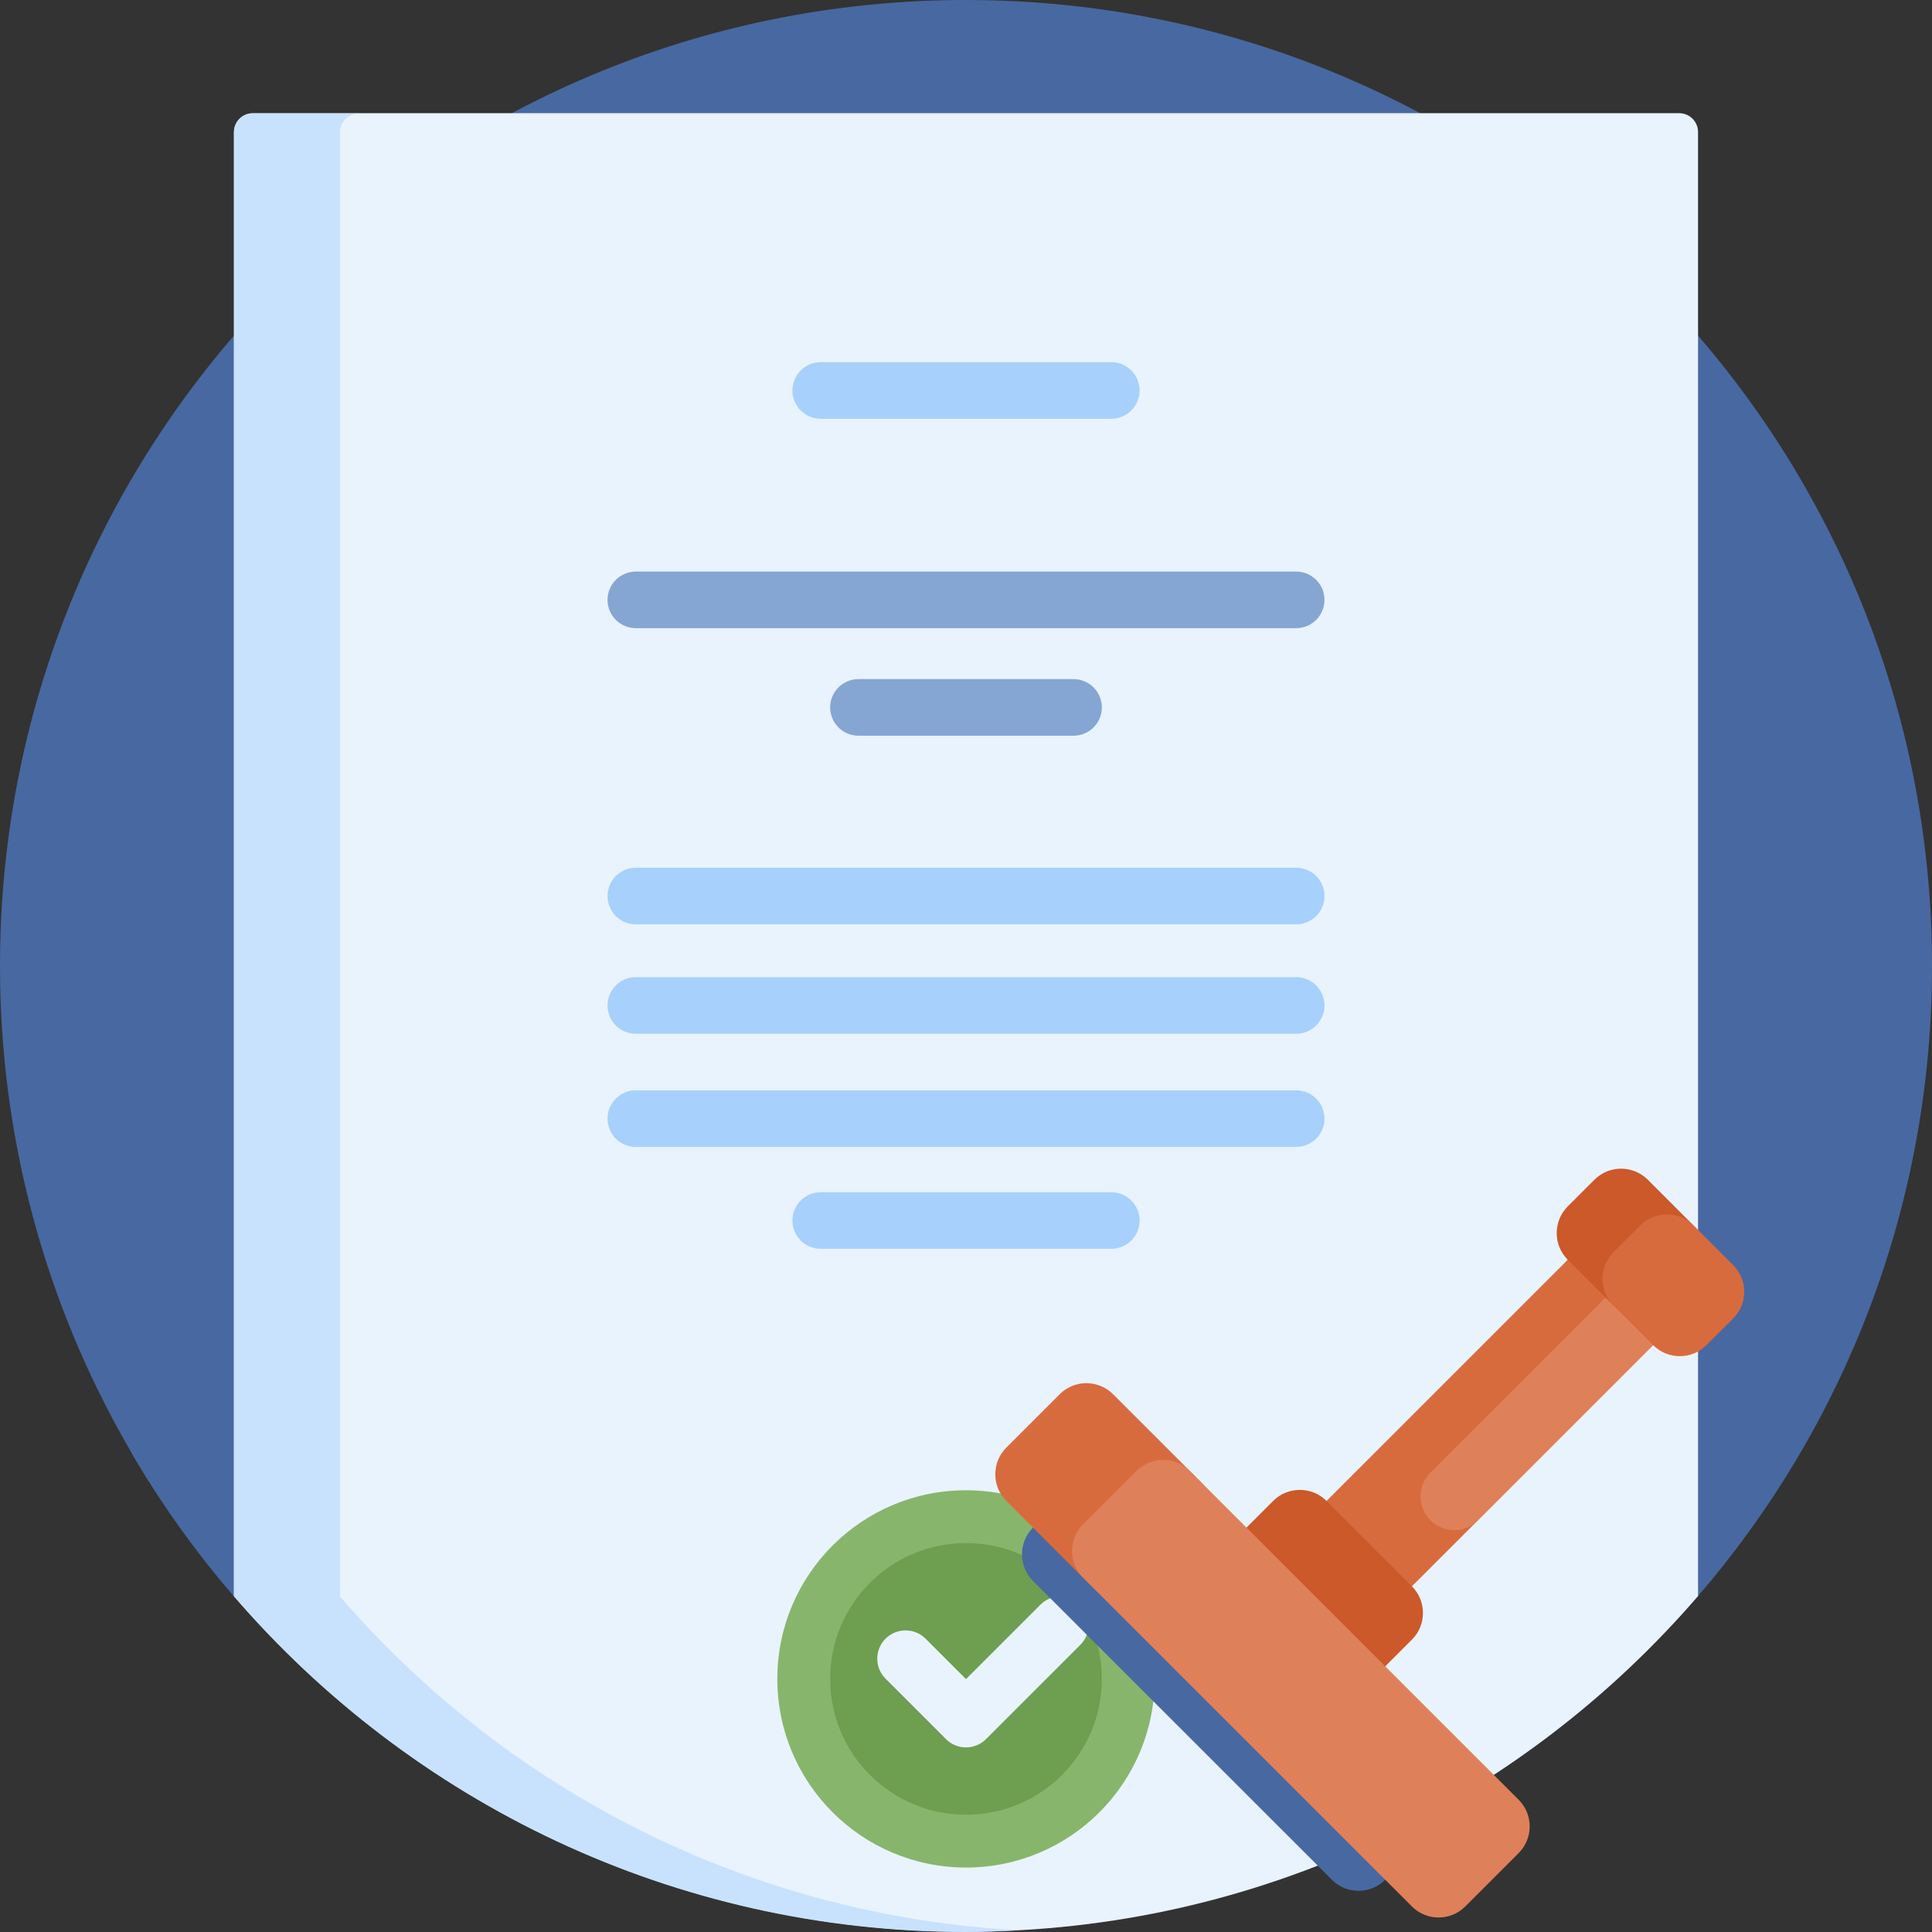 <svg id="Capa_1" enable-background="new 0 0 512 512" viewBox="0 0 512 512" xmlns="http://www.w3.org/2000/svg"><rect x="0" y="0" width="512" height="512" fill="#333333" stroke="none"/><g><path d="m62 422.97c-38.639-44.827-62-103.191-62-167.012 0-141.362 114.615-255.958 256-255.958s256 114.596 256 255.958c0 63.82-23.361 122.185-62 167.012-2.56 2.97-120.675-71.486-194-71.486s-191.44 74.457-194 71.486z" fill="#5e8745" style="fill: rgb(72, 104, 161);"></path><path d="m74.702 417.492c-7.627 3.928-12.219 6.122-12.702 5.562-10.145-11.769-19.236-24.472-27.128-37.961v-239.098c0-2.761 2.239-4.999 5-4.999h29.83c2.761 0 5 2.238 5 4.999z" fill="#4f7139" style="fill: rgb(72, 104, 161);"></path><path d="m450 34.994v387.976c-46.946 54.465-116.446 88.946-194 88.946s-147.054-34.481-194-88.946v-387.976c0-2.761 2.239-4.999 5-4.999h378c2.761 0 5 2.238 5 4.999z" fill="#e9f3fe"></path><path d="m270.043 511.538c-4.649.251-9.331.462-14.043.462-77.554 0-147.054-34.481-194-88.946v-387.976c0-2.761 2.239-4.999 5-4.999h28.085c-2.761 0-5 2.238-5 4.999v387.976c44.094 51.156 108.084 84.599 179.958 88.484z" fill="#c8e2fd"></path><path d="m306 444.928c0 27.61-22.386 49.992-50 49.992s-50-22.382-50-49.992 22.386-49.992 50-49.992 50 22.382 50 49.992z" fill="#88b56c"></path><path d="m292 444.928c0 19.879-16.118 35.994-36 35.994s-36-16.115-36-35.994 16.118-35.994 36-35.994 36 16.115 36 35.994z" fill="#6e9e50"></path><path d="m161 237.461c0-4.141 3.358-7.499 7.5-7.499h175c4.142 0 7.5 3.357 7.5 7.499 0 4.141-3.358 7.499-7.5 7.499h-175c-4.142 0-7.5-3.357-7.5-7.499zm182.5 21.497h-175c-4.142 0-7.5 3.357-7.5 7.499s3.358 7.499 7.5 7.499h175c4.142 0 7.5-3.357 7.5-7.499s-3.358-7.499-7.5-7.499zm0 29.995h-175c-4.142 0-7.5 3.357-7.5 7.499 0 4.141 3.358 7.499 7.5 7.499h175c4.142 0 7.5-3.357 7.5-7.499s-3.358-7.499-7.5-7.499zm-49 26.996h-77c-4.142 0-7.5 3.357-7.5 7.499s3.358 7.499 7.5 7.499h77c4.142 0 7.5-3.357 7.5-7.499s-3.358-7.499-7.5-7.499zm-77-204.967h77c4.142 0 7.5-3.357 7.5-7.499 0-4.141-3.358-7.499-7.5-7.499h-77c-4.142 0-7.5 3.357-7.5 7.499s3.358 7.499 7.5 7.499z" fill="#a7d0fc"></path><path d="m351 158.974c0 4.141-3.358 7.499-7.5 7.499h-175c-4.142 0-7.5-3.357-7.5-7.499s3.358-7.499 7.5-7.499h175c4.142 0 7.5 3.358 7.5 7.499zm-66.5 20.997h-57c-4.142 0-7.5 3.357-7.5 7.499s3.358 7.499 7.5 7.499h57c4.142 0 7.5-3.357 7.5-7.499s-3.358-7.499-7.5-7.499z" fill="#85a6d3"></path><path d="m286.338 435.858-25.035 25.03c-1.406 1.406-3.314 2.196-5.303 2.196s-3.897-.79-5.303-2.196l-16.017-16.016c-2.929-2.928-2.929-7.676 0-10.605 2.929-2.927 7.678-2.928 10.606.001l10.714 10.713 19.731-19.728c2.929-2.928 7.678-2.926 10.606 0 2.93 2.929 2.93 7.676.001 10.605z" fill="#e9f3fe"></path><path d="m381.241 484.018-14.142 14.14c-3.905 3.905-10.237 3.905-14.142 0l-79.196-79.183c-3.905-3.905-3.905-10.235 0-14.14l14.142-14.14c3.905-3.905 10.237-3.905 14.142 0l79.196 79.183c3.906 3.905 3.906 10.235 0 14.14z" fill="#476633" style="fill: rgb(72, 104, 161);"></path><path d="m446.67 347.9-86.642 86.628c-3.905 3.904-10.237 3.904-14.142 0l-8.485-8.484c-3.905-3.905-3.905-10.235 0-14.14l86.642-86.628c3.905-3.904 10.237-3.904 14.142 0l8.485 8.484c3.906 3.905 3.906 10.236 0 14.14z" fill="#d86b3e"></path><path d="m447.439 347.132-55.758 55.749c-3.481 3.48-9.125 3.48-12.605 0-3.481-3.48-3.481-9.123 0-12.603l55.758-55.749c3.481-3.48 9.125-3.48 12.605 0 3.481 3.48 3.481 9.123 0 12.603z" fill="#de815a"></path><path d="m345.887 448.669-22.626-22.623c-3.906-3.905-3.906-10.238 0-14.143l14.141-14.139c3.905-3.904 10.236-3.904 14.141 0l22.626 22.623c3.906 3.905 3.906 10.238 0 14.143l-14.141 14.139c-3.906 3.904-10.236 3.904-14.141 0zm96.178-102.367 7.07-7.069c3.906-3.905 3.906-10.238 0-14.143l-12.453-12.451c-3.905-3.904-10.236-3.904-14.141 0l-7.07 7.069c-3.906 3.905-3.906 10.238 0 14.143l12.453 12.451c3.905 3.905 10.236 3.905 14.141 0z" fill="#cb5929"></path><path d="m318.281 406.928-14.142 14.14c-3.905 3.905-10.237 3.905-14.142 0l-23.306-23.303c-3.905-3.904-3.905-10.235 0-14.14l14.142-14.14c3.905-3.905 10.237-3.905 14.142 0l23.306 23.303c3.905 3.905 3.905 10.235 0 14.14zm133.957-50.455 7.07-7.069c3.906-3.905 3.906-10.238 0-14.143l-10.498-10.496c-3.905-3.904-10.236-3.904-14.141 0l-7.07 7.069c-3.906 3.905-3.906 10.238 0 14.143l10.498 10.496c3.905 3.905 10.236 3.905 14.141 0z" fill="#d86b3e"></path><path d="m402.455 491.088-14.142 14.14c-3.905 3.905-10.237 3.905-14.142 0l-87.138-87.124c-3.905-3.905-3.905-10.235 0-14.14l14.142-14.14c3.905-3.904 10.237-3.904 14.142 0l87.138 87.124c3.905 3.905 3.905 10.235 0 14.14z" fill="#de815a"></path></g></svg>